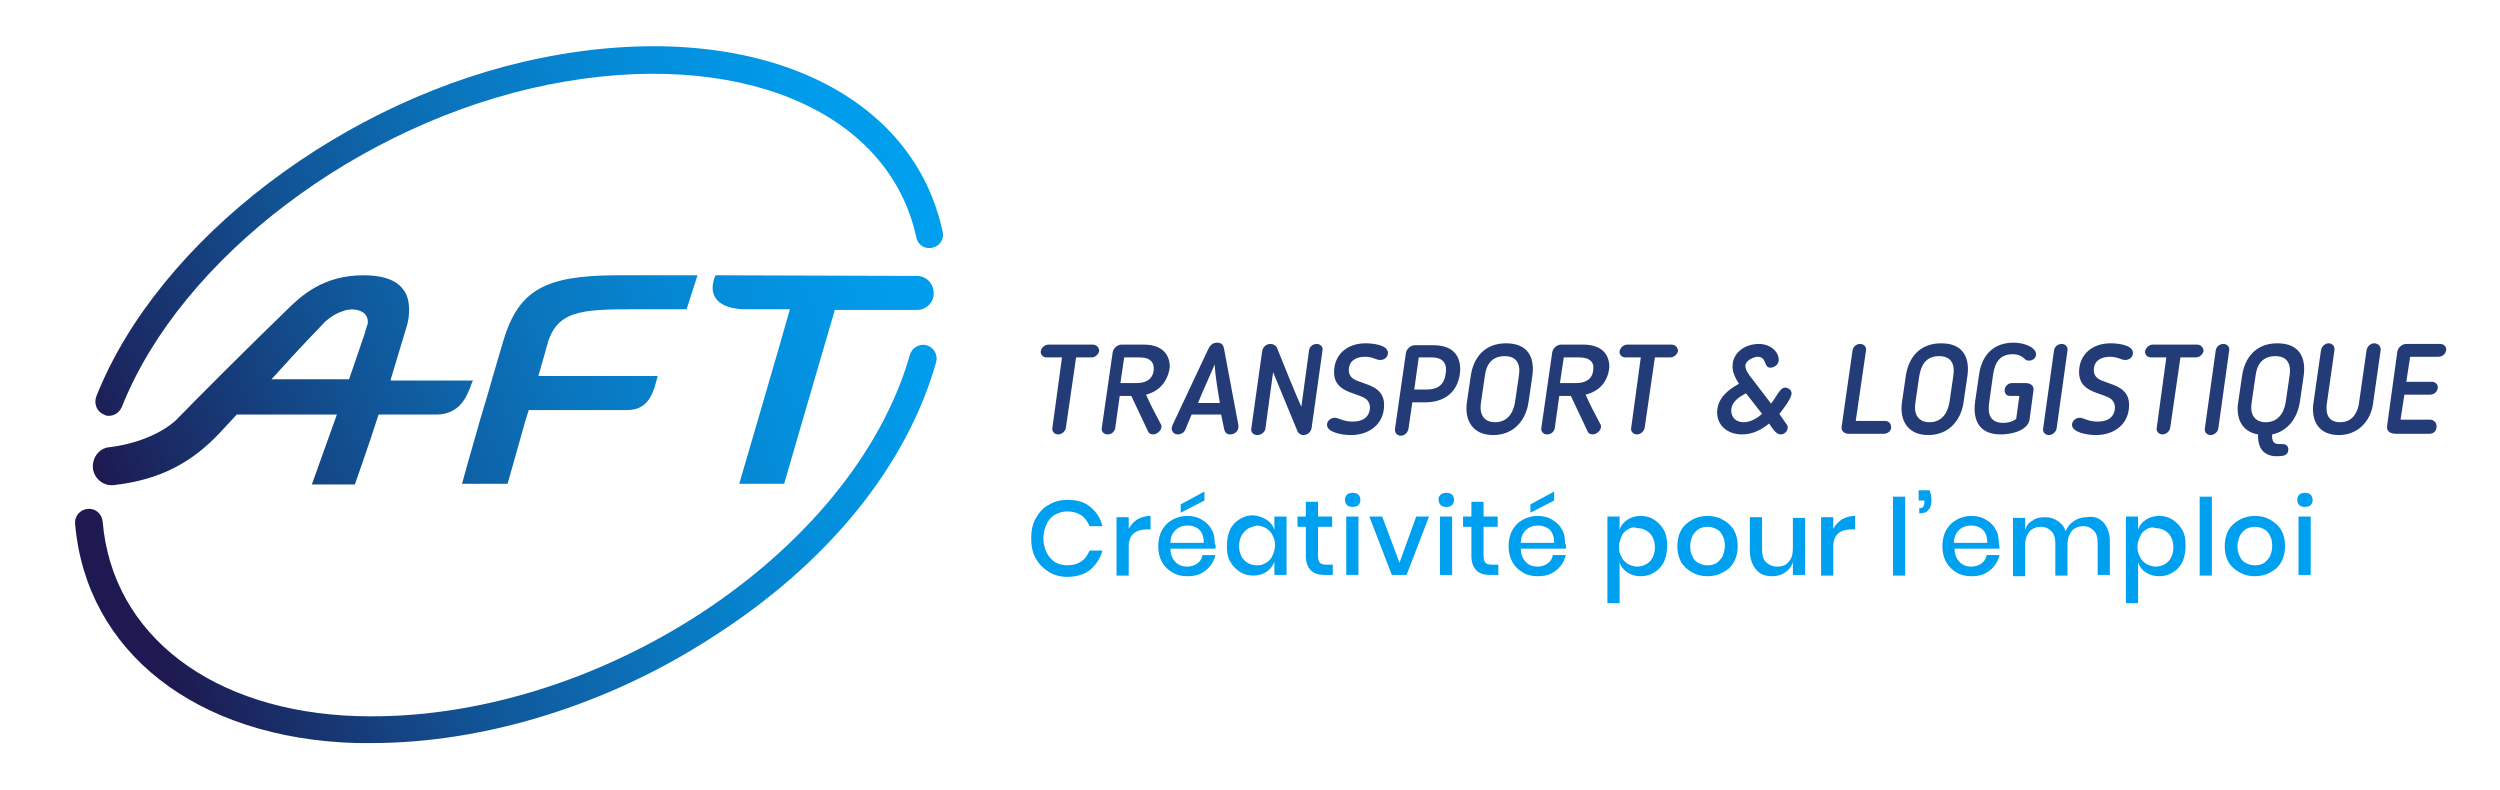 <?xml version="1.0" encoding="utf-8"?>
<!-- Generator: Adobe Illustrator 26.1.0, SVG Export Plug-In . SVG Version: 6.00 Build 0)  -->
<svg version="1.1" id="Calque_1" xmlns="http://www.w3.org/2000/svg" xmlns:xlink="http://www.w3.org/1999/xlink" x="0px" y="0px"
	 viewBox="0 0 389.6 123.1" style="enable-background:new 0 0 389.6 123.1;" xml:space="preserve">
<style type="text/css">
	.st0{fill:url(#SVGID_1_);}
	.st1{fill:url(#SVGID_00000056425042382561446390000016663579791861865607_);}
	.st2{fill:url(#SVGID_00000095300772355591132310000008778183738084767875_);}
	.st3{fill:url(#SVGID_00000068670096613355222900000005430006289913830810_);}
	.st4{fill:#233C78;}
	.st5{fill:#00A0F0;}
</style>
<g>
	<g>
		<g>
			<g>
				<linearGradient id="SVGID_1_" gradientUnits="userSpaceOnUse" x1="147.51" y1="24.807" x2="14.777" y2="73.777">
					<stop  offset="0" style="stop-color:#00A0F0"/>
					<stop  offset="0.125" style="stop-color:#019BEA"/>
					<stop  offset="0.293" style="stop-color:#048CD9"/>
					<stop  offset="0.485" style="stop-color:#0A75BD"/>
					<stop  offset="0.696" style="stop-color:#115496"/>
					<stop  offset="0.919" style="stop-color:#1A2A64"/>
					<stop  offset="1" style="stop-color:#1E1950"/>
				</linearGradient>
				<path class="st0" d="M60.9,59.1c0.2-0.7,1.8-6,2.5-8.3c0.5-1.6,0.6-4.2-0.5-5.6c-0.9-1.3-2.7-2.3-6.3-2.3
					c-6.2,0-9.7,3.2-11.9,5.4C38.8,54,31,61.8,27.4,65.5c-2.3,2.1-6.2,3.7-10.4,4.2c-1.3,0.1-2.3,1.2-2.5,2.5l0,0
					c-0.3,1.9,1.3,3.6,3.2,3.4c7.3-0.8,12.3-3.6,16.6-8.2c0,0,1.5-1.6,2.6-2.8h15.6l-3.9,10.9h6.7c0.2-0.6,2.1-5.9,3.7-10.9H68
					c4.4,0,5.1-4.1,5.7-5.3H60.9z M57.2,50.8c0,0-0.1,0.2-0.1,0.3c-0.1,0.3-0.2,0.6-0.3,1c-0.9,2.6-2.4,7-2.4,7H42.3
					c0,0,1.6-1.7,3.2-3.5c1.2-1.3,4.3-4.6,5.2-5.5c1.3-1.1,2.1-1.4,2.7-1.6c1-0.4,2-0.3,2.6-0.1c0.5,0.2,0.8,0.4,1,0.7c0,0,0,0,0,0
					C57.5,49.8,57.3,50.6,57.2,50.8z"/>
			</g>
			<g>
				
					<linearGradient id="SVGID_00000057129349229528846860000016268848205642186371_" gradientUnits="userSpaceOnUse" x1="151.077" y1="34.477" x2="18.344" y2="83.447">
					<stop  offset="0" style="stop-color:#00A0F0"/>
					<stop  offset="0.125" style="stop-color:#019BEA"/>
					<stop  offset="0.293" style="stop-color:#048CD9"/>
					<stop  offset="0.485" style="stop-color:#0A75BD"/>
					<stop  offset="0.696" style="stop-color:#115496"/>
					<stop  offset="0.919" style="stop-color:#1A2A64"/>
					<stop  offset="1" style="stop-color:#1E1950"/>
				</linearGradient>
				<path style="fill:url(#SVGID_00000057129349229528846860000016268848205642186371_);" d="M78.5,52.9c-0.4,1.4-1.9,6.4-2.3,7.9
					l-1.4,4.7C73.2,71,72,75.4,72,75.4l7.1,0c0,0,1.3-4.6,2.8-9.9l0.5-1.6h12.9h2.5c3.1,0,3.8-2.5,4.2-3.5l0.5-1.8H83.9c0,0,0,0,0,0
					c0.4-1.3,1.5-5.3,1.5-5.3c1.7-5.3,6-5.1,15.3-5.1v0l6.3,0l1.7-5.3l-13,0C85.1,43,80.9,45.1,78.5,52.9z"/>
			</g>
			<g>
				
					<linearGradient id="SVGID_00000157988909913637367890000009864220720102258867_" gradientUnits="userSpaceOnUse" x1="154.983" y1="45.065" x2="22.25" y2="94.035">
					<stop  offset="0" style="stop-color:#00A0F0"/>
					<stop  offset="0.125" style="stop-color:#019BEA"/>
					<stop  offset="0.293" style="stop-color:#048CD9"/>
					<stop  offset="0.485" style="stop-color:#0A75BD"/>
					<stop  offset="0.696" style="stop-color:#115496"/>
					<stop  offset="0.919" style="stop-color:#1A2A64"/>
					<stop  offset="1" style="stop-color:#1E1950"/>
				</linearGradient>
				<path style="fill:url(#SVGID_00000157988909913637367890000009864220720102258867_);" d="M111.5,42.9c-1,2.3-0.6,5.1,4.4,5.3
					l7.2,0c-1.1,4-7.9,27.2-7.9,27.2l7,0c0,0,7-24.1,7.9-27.1l12.8,0c1.4,0,2.6-1.1,2.6-2.5l0,0c0.1-1.5-1.1-2.8-2.6-2.8L111.5,42.9
					z"/>
			</g>
		</g>
		<g>
			
				<linearGradient id="SVGID_00000129174119641360807550000008368638631084370842_" gradientUnits="userSpaceOnUse" x1="151.348" y1="35.213" x2="18.615" y2="84.182">
				<stop  offset="0" style="stop-color:#00A0F0"/>
				<stop  offset="0.125" style="stop-color:#019BEA"/>
				<stop  offset="0.293" style="stop-color:#048CD9"/>
				<stop  offset="0.485" style="stop-color:#0A75BD"/>
				<stop  offset="0.696" style="stop-color:#115496"/>
				<stop  offset="0.919" style="stop-color:#1A2A64"/>
				<stop  offset="1" style="stop-color:#1E1950"/>
			</linearGradient>
			<path style="fill:url(#SVGID_00000129174119641360807550000008368638631084370842_);" d="M57.9,115.8c-0.8,0-1.5,0-2.3,0
				c-25-0.7-42.2-14.2-43.9-34.2c-0.1-1.2,0.8-2.2,2-2.3c1.2-0.1,2.2,0.8,2.3,2c1.5,17.7,17.1,29.6,39.7,30.3
				c37,1.1,77.2-25.2,86.1-56.3c0.3-1.1,1.5-1.8,2.6-1.5c1.1,0.3,1.8,1.5,1.5,2.6c-4.6,16.3-17,31.5-34.9,42.9
				C94.7,109.9,75.4,115.8,57.9,115.8z M17,64.8c-0.3,0-0.5,0-0.8-0.2c-1.1-0.4-1.6-1.7-1.2-2.8c9.7-24.5,38.9-46.7,69.5-52.8
				c31.9-6.4,57.6,4.7,62.4,27.1c0.3,1.2-0.5,2.3-1.6,2.5c-1.2,0.3-2.3-0.5-2.5-1.6c-4.3-19.9-28-29.7-57.4-23.8
				c-29.3,5.9-57.2,27-66.4,50.2C18.6,64.3,17.8,64.8,17,64.8z"/>
		</g>
	</g>
	<g>
		<path class="st4" d="M165.5,55.7h-2.4c-0.6,0-1-0.5-0.9-1c0.1-0.5,0.6-1,1.2-1h6.9c0.6,0,1,0.5,1,1c-0.1,0.5-0.6,1-1.2,1h-2.4
			l-1.6,11c-0.1,0.5-0.6,1-1.2,1c-0.6,0-1-0.5-0.9-1L165.5,55.7z"/>
		<path class="st4" d="M178.6,61.5c0.7,1.6,1.5,3.1,2.3,4.6c0.1,0.1,0.1,0.3,0.1,0.4c0,0.6-0.7,1.2-1.3,1.2c-0.4,0-0.7-0.2-0.8-0.5
			l-2.6-5.5h-1.8l-0.7,5c-0.1,0.6-0.6,1-1.2,1c-0.6,0-1-0.5-0.9-1l1.7-11.8c0.1-0.6,0.7-1.2,1.4-1.2h3.4c3.1,0,4.1,1.7,4.1,3.5
			C182,59.5,180.6,61,178.6,61.5z M177.6,55.7h-2.4l-0.6,4h2.5c1.7,0,2.7-0.8,2.7-2.3C179.8,56.6,179.4,55.7,177.6,55.7z"/>
		<path class="st4" d="M184.7,67c-0.2,0.5-0.8,0.7-1.1,0.7c-0.6,0-1-0.4-1-0.9c0-0.2,0.1-0.4,0.1-0.5l5.5-11.7
			c0.3-0.7,0.7-1.2,1.5-1.2c0.8,0,1,0.5,1.1,1.2l2.2,11.7c0,0,0,0.1,0,0.2c0,0.7-0.6,1.2-1.3,1.2c-0.7,0-0.9-0.5-1-1.2l-0.4-1.9
			h-4.6L184.7,67z M186.7,62.8h3.4c-0.3-2-0.7-3.9-0.8-6C188.4,58.9,187.5,60.8,186.7,62.8z"/>
		<path class="st4" d="M202.2,67.2l-3.8-9.2l-1.2,8.8c-0.1,0.6-0.7,1-1.3,1c-0.6,0-1-0.5-0.9-1l1.7-12.1c0.1-0.6,0.6-1.1,1.3-1.1
			c0.4,0,0.8,0.2,1,0.6c0.6,1.5,3.1,7.7,3.8,9.2l1.2-8.8c0.1-0.6,0.6-1,1.2-1c0.6,0,1,0.5,0.9,1l-1.7,12.1c-0.1,0.6-0.6,1.1-1.3,1.1
			C202.7,67.8,202.3,67.5,202.2,67.2z"/>
		<path class="st4" d="M212.6,62c-1.7-0.9-4.7-1-4.7-4c0-2.7,2-4.5,4.9-4.5c1,0,3.5,0.2,3.5,1.5c0,0.6-0.5,1.1-1.2,1.1
			c-0.7,0-1.1-0.5-2.4-0.5c-1.2,0-2.5,0.5-2.5,2.1c0,0.8,0.5,1.2,0.8,1.4c1.7,0.9,4.7,1,4.7,4c0,3-2.3,4.7-5.2,4.7
			c-1.3,0-3.7-0.4-3.7-1.6c0-0.6,0.6-1.1,1.2-1.1c0.6,0,1.3,0.6,2.8,0.6c1.8,0,2.7-0.9,2.7-2.3C213.4,62.6,213,62.2,212.6,62z"/>
		<path class="st4" d="M220.1,62.7l-0.6,4.1c-0.1,0.6-0.6,1.1-1.2,1.1c-0.6,0-1-0.5-0.9-1.1l1.7-11.8c0.1-0.6,0.7-1.2,1.4-1.2h2.9
			c3.5,0,4.4,2.2,4.1,4.5c-0.4,2.9-2.5,4.4-5.4,4.4H220.1z M220.4,60.7h2c1.7,0,2.7-0.8,2.9-2.5c0.2-1.2-0.1-2.5-2.2-2.5h-2
			L220.4,60.7z"/>
		<path class="st4" d="M228.6,62.7l0.6-4.1c0.4-2.8,2.1-5.1,5.5-5.1c3.5,0,4.5,2.3,4.1,5.1l-0.6,4.1c-0.4,2.8-2.3,5.1-5.5,5.1
			C229.5,67.8,228.2,65.5,228.6,62.7z M231.4,58.6l-0.6,4.1c-0.3,1.8,0.4,3.1,2.2,3.1c1.8,0,2.8-1.3,3.1-3.1l0.6-4.1
			c0.3-1.8-0.3-3.1-2.2-3.1C232.5,55.5,231.6,56.8,231.4,58.6z"/>
		<path class="st4" d="M247.1,61.5c0.7,1.6,1.5,3.1,2.3,4.6c0.1,0.1,0.1,0.3,0.1,0.4c0,0.6-0.7,1.2-1.3,1.2c-0.4,0-0.7-0.2-0.8-0.5
			l-2.6-5.5h-1.8l-0.7,5c-0.1,0.6-0.6,1-1.2,1c-0.6,0-1-0.5-0.9-1l1.7-11.8c0.1-0.6,0.7-1.2,1.4-1.2h3.4c3.1,0,4.1,1.7,4.1,3.5
			C250.6,59.5,249.2,61,247.1,61.5z M246.1,55.7h-2.4l-0.6,4h2.5c1.7,0,2.7-0.8,2.7-2.3C248.4,56.6,247.9,55.7,246.1,55.7z"/>
		<path class="st4" d="M255.7,55.7h-2.4c-0.6,0-1-0.5-0.9-1c0.1-0.5,0.6-1,1.2-1h6.9c0.6,0,1,0.5,1,1c-0.1,0.5-0.6,1-1.2,1h-2.4
			l-1.6,11c-0.1,0.5-0.6,1-1.2,1c-0.6,0-1-0.5-0.9-1L255.7,55.7z"/>
		<path class="st4" d="M277.5,67.7c-0.7,0-1.2-0.8-1.8-1.7c-1.1,0.9-2.5,1.7-4.2,1.7c-2.4,0-3.9-1.5-3.9-3.4c0-2.3,1.8-3.6,3.4-4.5
			c-0.6-0.9-1-1.8-1-2.7c0-2.2,2-3.5,4.1-3.5c1.8,0,3.1,1.2,3.1,2.5c0,0.8-0.8,1.2-1.3,1.2c-1.1,0-0.5-1.7-2-1.7
			c-0.6,0-1.9,0.6-1.9,1.4c0,0.7,0.6,1.5,1.1,2.1l2.9,3.8c0.8-1,1.4-2.5,2.2-2.5c0.5,0,1,0.4,1,0.9c0,0.7-1.1,2.2-1.9,3.2l1.1,1.6
			c0.1,0.1,0.2,0.3,0.2,0.5C278.6,67.2,278.1,67.7,277.5,67.7z M272.1,61.3c-1.2,0.6-2.3,1.4-2.3,2.7c0,1,0.7,1.8,1.9,1.8
			c1.1,0,2.1-0.6,2.9-1.3L272.1,61.3z"/>
		<path class="st4" d="M293.6,67.6H288c-0.6,0-1.1-0.5-1-1.1l1.7-11.9c0.1-0.6,0.6-1,1.2-1c0.6,0,1,0.5,0.9,1l-1.6,11h4.6
			c0.5,0,0.9,0.4,0.9,0.9C294.8,67.1,294.2,67.6,293.6,67.6z"/>
		<path class="st4" d="M296.4,62.7l0.6-4.1c0.4-2.8,2.1-5.1,5.5-5.1c3.5,0,4.5,2.3,4.1,5.1l-0.6,4.1c-0.4,2.8-2.3,5.1-5.5,5.1
			C297.3,67.8,296,65.5,296.4,62.7z M299.1,58.6l-0.6,4.1c-0.3,1.8,0.4,3.1,2.2,3.1c1.8,0,2.8-1.3,3.1-3.1l0.6-4.1
			c0.3-1.8-0.3-3.1-2.2-3.1C300.2,55.5,299.4,56.8,299.1,58.6z"/>
		<path class="st4" d="M310,62.7c-0.3,1.9,0.2,3.2,2.2,3.2c0.8,0,1.4-0.2,2-0.6l0.5-3.6h-1.5c-0.5,0-0.8-0.4-0.8-0.9
			c0-0.6,0.6-1.1,1.1-1.1h2.2c0.7,0,1.3,0.4,1.2,1.1l-0.6,4.5c-0.2,1.7-2.6,2.4-4.5,2.4c-3.2,0-4.4-2-4-5.1l0.6-4.1
			c0.4-3.1,2.2-5.1,5.4-5.1c1.8,0,3.5,0.8,3.5,1.8c0,0.6-0.5,1-1.1,1c-0.4,0-0.5-0.1-0.7-0.3l-0.1-0.1c-0.5-0.4-1-0.6-1.7-0.6
			c-2,0-2.8,1.2-3.1,3.2L310,62.7z"/>
		<path class="st4" d="M320.1,54.6c0.1-0.6,0.6-1,1.2-1c0.6,0,1,0.5,0.9,1l-1.7,12.2c-0.1,0.5-0.6,1-1.2,1c-0.6,0-1-0.5-0.9-1
			L320.1,54.6z"/>
		<path class="st4" d="M328.7,62c-1.7-0.9-4.7-1-4.7-4c0-2.7,2-4.5,4.9-4.5c1,0,3.5,0.2,3.5,1.5c0,0.6-0.5,1.1-1.2,1.1
			c-0.7,0-1.1-0.5-2.4-0.5c-1.2,0-2.5,0.5-2.5,2.1c0,0.8,0.5,1.2,0.8,1.4c1.7,0.9,4.7,1,4.7,4c0,3-2.3,4.7-5.2,4.7
			c-1.3,0-3.7-0.4-3.7-1.6c0-0.6,0.6-1.1,1.2-1.1c0.6,0,1.3,0.6,2.8,0.6c1.8,0,2.7-0.9,2.7-2.3C329.5,62.6,329.1,62.2,328.7,62z"/>
		<path class="st4" d="M337.6,55.7h-2.4c-0.6,0-1-0.5-0.9-1c0.1-0.5,0.6-1,1.2-1h6.9c0.6,0,1,0.5,1,1c-0.1,0.5-0.6,1-1.2,1h-2.4
			l-1.6,11c-0.1,0.5-0.6,1-1.2,1c-0.6,0-1-0.5-0.9-1L337.6,55.7z"/>
		<path class="st4" d="M345.3,54.6c0.1-0.6,0.6-1,1.2-1c0.6,0,1,0.5,0.9,1l-1.7,12.2c-0.1,0.5-0.6,1-1.2,1c-0.6,0-1-0.5-0.9-1
			L345.3,54.6z"/>
		<path class="st4" d="M351.9,67.7c-2.5-0.4-3.5-2.5-3.1-5l0.6-4.1c0.4-2.8,2.1-5.1,5.5-5.1c3.5,0,4.5,2.3,4.1,5.1l-0.6,4.1
			c-0.4,2.5-1.9,4.5-4.3,5c-0.1,1.1,0.3,1.5,1,1.5c0.1,0,0.5,0,0.6,0c0.6,0,1,0.4,0.9,1c-0.1,0.9-1,0.9-2,0.9
			C352.7,71,351.8,69.7,351.9,67.7z M351.5,58.6l-0.6,4.1c-0.3,1.8,0.4,3.1,2.2,3.1c1.8,0,2.8-1.3,3.1-3.1l0.6-4.1
			c0.3-1.8-0.3-3.1-2.2-3.1C352.6,55.5,351.7,56.8,351.5,58.6z"/>
		<path class="st4" d="M364.5,67.8c-3,0-4.3-2-4-4.8l1.2-8.4c0.1-0.6,0.6-1.1,1.2-1.1c0.6,0,1,0.5,0.9,1.1l-1.2,8.4
			c-0.2,1.7,0.4,2.8,2.1,2.8c1.7,0,2.6-1.2,2.9-2.8l1.2-8.4c0.1-0.6,0.6-1.1,1.2-1.1c0.6,0,1.1,0.5,1,1.1l-1.2,8.4
			C369.4,65.7,367.4,67.8,364.5,67.8z"/>
		<path class="st4" d="M378.6,67.6h-5.2c-0.8,0-1.5-0.3-1.4-1.2l1.6-11.6c0.1-0.6,0.7-1.2,1.4-1.2h5.3c0.6,0,1,0.5,0.9,1
			c-0.1,0.6-0.6,1-1.2,1h-4.4l-0.6,3.9h4c0.5,0,1,0.4,0.9,1c-0.1,0.6-0.6,1-1.2,1h-4l-0.6,3.9h4.6c0.5,0,1,0.4,1,0.9
			C379.8,67.1,379.3,67.6,378.6,67.6z"/>
	</g>
	<g>
		<path class="st5" d="M169.9,79c0.9,0.7,1.6,1.7,1.9,3h-2c-0.3-0.7-0.7-1.3-1.3-1.7c-0.6-0.4-1.3-0.6-2.2-0.6
			c-0.7,0-1.3,0.2-1.9,0.5c-0.5,0.3-1,0.8-1.3,1.5c-0.3,0.6-0.5,1.4-0.5,2.2c0,0.8,0.2,1.6,0.5,2.2c0.3,0.6,0.7,1.1,1.3,1.5
			c0.5,0.3,1.2,0.5,1.9,0.5c0.9,0,1.6-0.2,2.2-0.6c0.6-0.4,1-1,1.3-1.7h2c-0.3,1.2-1,2.2-1.9,3c-0.9,0.7-2.1,1.1-3.6,1.1
			c-1.1,0-2.1-0.3-2.9-0.8c-0.8-0.5-1.5-1.2-2-2.1c-0.5-0.9-0.7-1.9-0.7-3.1s0.2-2.2,0.7-3.1c0.5-0.9,1.1-1.6,2-2.1
			c0.8-0.5,1.8-0.8,2.9-0.8C167.8,77.9,169,78.2,169.9,79z"/>
		<path class="st5" d="M177.3,80.9c0.6-0.3,1.2-0.5,2-0.5v2.1h-0.6c-0.8,0-1.5,0.2-2,0.6c-0.5,0.4-0.8,1.1-0.8,2v4.6h-1.9v-9.1h1.9
			v1.8C176.3,81.7,176.7,81.3,177.3,80.9z"/>
		<path class="st5" d="M189.4,85.5h-7c0,0.9,0.3,1.6,0.8,2.1s1.1,0.7,1.8,0.7c0.6,0,1.2-0.2,1.6-0.5c0.4-0.3,0.7-0.7,0.8-1.3h2
			c-0.1,0.6-0.4,1.2-0.8,1.7c-0.4,0.5-0.9,0.9-1.5,1.2c-0.6,0.3-1.3,0.4-2.1,0.4c-0.9,0-1.7-0.2-2.3-0.6c-0.7-0.4-1.2-0.9-1.6-1.6
			c-0.4-0.7-0.6-1.5-0.6-2.5c0-0.9,0.2-1.8,0.6-2.5c0.4-0.7,0.9-1.2,1.6-1.6c0.7-0.4,1.5-0.6,2.3-0.6c0.9,0,1.7,0.2,2.3,0.6
			c0.7,0.4,1.2,0.9,1.5,1.5c0.4,0.6,0.5,1.4,0.5,2.2C189.5,85,189.5,85.2,189.4,85.5z M187.3,83.1c-0.2-0.4-0.5-0.7-0.9-0.9
			c-0.4-0.2-0.8-0.3-1.3-0.3c-0.7,0-1.4,0.2-1.9,0.7c-0.5,0.5-0.8,1.1-0.8,2h5.2C187.6,84,187.5,83.5,187.3,83.1z M187.7,78
			l-3.7,1.9v-1.3l3.7-2V78z"/>
		<path class="st5" d="M197.4,81c0.6,0.4,1,0.9,1.2,1.6v-2.1h1.9v9.1h-1.9v-2.1c-0.2,0.7-0.7,1.2-1.2,1.6c-0.6,0.4-1.3,0.6-2.1,0.6
			c-0.8,0-1.5-0.2-2.1-0.6c-0.6-0.4-1.1-0.9-1.5-1.6c-0.4-0.7-0.5-1.5-0.5-2.5c0-0.9,0.2-1.8,0.5-2.5c0.4-0.7,0.8-1.2,1.5-1.6
			c0.6-0.4,1.3-0.6,2.1-0.6C196.1,80.4,196.8,80.6,197.4,81z M193.9,82.9c-0.5,0.5-0.8,1.3-0.8,2.2c0,0.9,0.3,1.7,0.8,2.2
			c0.5,0.5,1.2,0.8,2,0.8c0.5,0,1-0.1,1.4-0.4c0.4-0.2,0.8-0.6,1-1.1c0.2-0.5,0.4-1,0.4-1.6c0-0.6-0.1-1.1-0.4-1.6
			c-0.2-0.5-0.6-0.8-1-1.1c-0.4-0.2-0.9-0.4-1.4-0.4C195,82.1,194.4,82.3,193.9,82.9z"/>
		<path class="st5" d="M207.7,88v1.6h-1.2c-1,0-1.7-0.2-2.2-0.7c-0.5-0.5-0.8-1.2-0.8-2.3v-4.5h-1.3v-1.6h1.3v-2.3h1.9v2.3h2.2v1.6
			h-2.2v4.5c0,0.5,0.1,0.9,0.3,1.1c0.2,0.2,0.5,0.3,1,0.3H207.7z"/>
		<path class="st5" d="M209.9,77.1c0.2-0.2,0.5-0.3,0.9-0.3c0.4,0,0.7,0.1,0.9,0.3c0.2,0.2,0.3,0.5,0.3,0.8c0,0.3-0.1,0.6-0.3,0.8
			c-0.2,0.2-0.5,0.3-0.9,0.3c-0.4,0-0.7-0.1-0.9-0.3c-0.2-0.2-0.3-0.5-0.3-0.8C209.6,77.6,209.7,77.3,209.9,77.1z M211.7,80.5v9.1
			h-1.9v-9.1H211.7z"/>
		<path class="st5" d="M218.1,87.7l2.6-7.2h2l-3.5,9.1h-2.3l-3.5-9.1h2L218.1,87.7z"/>
		<path class="st5" d="M224.5,77.1c0.2-0.2,0.5-0.3,0.9-0.3c0.4,0,0.7,0.1,0.9,0.3c0.2,0.2,0.3,0.5,0.3,0.8c0,0.3-0.1,0.6-0.3,0.8
			c-0.2,0.2-0.5,0.3-0.9,0.3c-0.4,0-0.7-0.1-0.9-0.3c-0.2-0.2-0.3-0.5-0.3-0.8C224.1,77.6,224.3,77.3,224.5,77.1z M226.3,80.5v9.1
			h-1.9v-9.1H226.3z"/>
		<path class="st5" d="M233.5,88v1.6h-1.2c-1,0-1.7-0.2-2.2-0.7c-0.5-0.5-0.8-1.2-0.8-2.3v-4.5h-1.3v-1.6h1.3v-2.3h1.9v2.3h2.2v1.6
			h-2.2v4.5c0,0.5,0.1,0.9,0.3,1.1c0.2,0.2,0.5,0.3,1,0.3H233.5z"/>
		<path class="st5" d="M244,85.5h-7c0,0.9,0.3,1.6,0.8,2.1s1.1,0.7,1.8,0.7c0.6,0,1.2-0.2,1.6-0.5c0.4-0.3,0.7-0.7,0.8-1.3h2
			c-0.1,0.6-0.4,1.2-0.8,1.7c-0.4,0.5-0.9,0.9-1.5,1.2c-0.6,0.3-1.3,0.4-2.1,0.4c-0.9,0-1.7-0.2-2.3-0.6c-0.7-0.4-1.2-0.9-1.6-1.6
			c-0.4-0.7-0.6-1.5-0.6-2.5c0-0.9,0.2-1.8,0.6-2.5c0.4-0.7,0.9-1.2,1.6-1.6c0.7-0.4,1.5-0.6,2.3-0.6c0.9,0,1.7,0.2,2.3,0.6
			c0.7,0.4,1.2,0.9,1.5,1.5c0.4,0.6,0.5,1.4,0.5,2.2C244.1,85,244.1,85.2,244,85.5z M241.9,83.1c-0.2-0.4-0.5-0.7-0.9-0.9
			c-0.4-0.2-0.8-0.3-1.3-0.3c-0.7,0-1.4,0.2-1.9,0.7c-0.5,0.5-0.8,1.1-0.8,2h5.2C242.2,84,242.1,83.5,241.9,83.1z M242.2,78
			l-3.7,1.9v-1.3l3.7-2V78z"/>
		<path class="st5" d="M257.8,81c0.6,0.4,1.1,0.9,1.5,1.6c0.4,0.7,0.5,1.5,0.5,2.5c0,1-0.2,1.8-0.5,2.5c-0.4,0.7-0.8,1.2-1.5,1.6
			c-0.6,0.4-1.3,0.6-2.1,0.6c-0.8,0-1.5-0.2-2.1-0.6c-0.6-0.4-1-0.9-1.2-1.6V94h-1.9V80.5h1.9v2.1c0.2-0.7,0.6-1.2,1.2-1.6
			c0.6-0.4,1.3-0.6,2.1-0.6C256.5,80.4,257.2,80.6,257.8,81z M253.7,82.5c-0.4,0.2-0.8,0.6-1,1.1c-0.2,0.5-0.4,1-0.4,1.6
			c0,0.6,0.1,1.1,0.4,1.6c0.2,0.5,0.6,0.8,1,1.1c0.4,0.2,0.9,0.4,1.4,0.4c0.8,0,1.5-0.3,2-0.8c0.5-0.5,0.8-1.3,0.8-2.2
			c0-0.9-0.3-1.7-0.8-2.2c-0.5-0.5-1.2-0.8-2-0.8C254.6,82.1,254.1,82.2,253.7,82.5z"/>
		<path class="st5" d="M268.5,81c0.7,0.4,1.3,0.9,1.7,1.6c0.4,0.7,0.6,1.5,0.6,2.5c0,1-0.2,1.8-0.6,2.5c-0.4,0.7-0.9,1.2-1.7,1.6
			c-0.7,0.4-1.5,0.6-2.4,0.6c-0.9,0-1.7-0.2-2.4-0.6c-0.7-0.4-1.3-0.9-1.7-1.6c-0.4-0.7-0.6-1.5-0.6-2.5c0-0.9,0.2-1.8,0.6-2.5
			c0.4-0.7,1-1.2,1.7-1.6c0.7-0.4,1.5-0.6,2.4-0.6C267,80.4,267.8,80.6,268.5,81z M264.8,82.4c-0.4,0.2-0.7,0.6-1,1
			c-0.2,0.5-0.4,1-0.4,1.7c0,0.7,0.1,1.2,0.4,1.7c0.2,0.5,0.6,0.8,1,1c0.4,0.2,0.9,0.3,1.3,0.3c0.5,0,0.9-0.1,1.3-0.3
			c0.4-0.2,0.7-0.6,1-1c0.2-0.5,0.4-1,0.4-1.7c0-0.7-0.1-1.2-0.4-1.7c-0.2-0.5-0.6-0.8-1-1c-0.4-0.2-0.9-0.3-1.3-0.3
			C265.6,82.1,265.2,82.2,264.8,82.4z"/>
		<path class="st5" d="M281.3,80.5v9.1h-1.9v-2c-0.2,0.7-0.6,1.2-1.2,1.6c-0.6,0.4-1.2,0.6-2,0.6c-1.1,0-1.9-0.3-2.5-1
			c-0.6-0.7-1-1.7-1-2.9v-5.3h1.9v5.1c0,0.8,0.2,1.5,0.6,1.9c0.4,0.4,1,0.7,1.7,0.7c0.8,0,1.4-0.2,1.8-0.7c0.5-0.5,0.7-1.2,0.7-2.1
			v-4.8H281.3z"/>
		<path class="st5" d="M287.1,80.9c0.6-0.3,1.2-0.5,2-0.5v2.1h-0.6c-0.8,0-1.5,0.2-2,0.6c-0.5,0.4-0.8,1.1-0.8,2v4.6h-1.9v-9.1h1.9
			v1.8C286.1,81.7,286.5,81.3,287.1,80.9z"/>
		<path class="st5" d="M296.9,77.4v12.3H295V77.4H296.9z"/>
		<path class="st5" d="M301,78c0,0.7-0.2,1.2-0.5,1.5c-0.3,0.4-0.8,0.5-1.4,0.5v-0.8c0.3,0,0.5-0.1,0.6-0.2c0.1-0.2,0.2-0.4,0.2-0.7
			V78h-0.9v-1.6h1.7C300.9,76.9,301,77.4,301,78z"/>
		<path class="st5" d="M311.6,85.5h-7c0,0.9,0.3,1.6,0.8,2.1s1.1,0.7,1.8,0.7c0.6,0,1.2-0.2,1.6-0.5c0.4-0.3,0.7-0.7,0.8-1.3h2
			c-0.1,0.6-0.4,1.2-0.8,1.7c-0.4,0.5-0.9,0.9-1.5,1.2c-0.6,0.3-1.3,0.4-2.1,0.4c-0.9,0-1.7-0.2-2.3-0.6c-0.7-0.4-1.2-0.9-1.6-1.6
			c-0.4-0.7-0.6-1.5-0.6-2.5c0-0.9,0.2-1.8,0.6-2.5c0.4-0.7,0.9-1.2,1.6-1.6c0.7-0.4,1.5-0.6,2.3-0.6c0.9,0,1.7,0.2,2.3,0.6
			c0.7,0.4,1.2,0.9,1.5,1.5c0.4,0.6,0.5,1.4,0.5,2.2C311.6,85,311.6,85.2,311.6,85.5z M309.4,83.1c-0.2-0.4-0.5-0.7-0.9-0.9
			c-0.4-0.2-0.8-0.3-1.3-0.3c-0.7,0-1.4,0.2-1.9,0.7c-0.5,0.5-0.8,1.1-0.8,2h5.2C309.7,84,309.6,83.5,309.4,83.1z"/>
		<path class="st5" d="M327.8,81.4c0.6,0.7,1,1.7,1,2.9v5.3h-1.9v-5.1c0-0.8-0.2-1.4-0.6-1.8c-0.4-0.4-0.9-0.7-1.6-0.7
			c-0.7,0-1.3,0.2-1.8,0.7c-0.4,0.5-0.7,1.2-0.7,2.1v4.9h-1.9v-5.1c0-0.8-0.2-1.4-0.6-1.8c-0.4-0.4-0.9-0.7-1.6-0.7
			c-0.7,0-1.3,0.2-1.8,0.7c-0.4,0.5-0.7,1.2-0.7,2.1v4.9h-1.9v-9.1h1.9v1.9c0.2-0.7,0.6-1.2,1.2-1.5c0.5-0.4,1.2-0.5,1.9-0.5
			c0.8,0,1.4,0.2,2,0.6c0.6,0.4,1,0.9,1.2,1.6c0.3-0.7,0.7-1.2,1.3-1.6c0.6-0.4,1.2-0.6,2-0.6C326.3,80.4,327.1,80.7,327.8,81.4z"/>
		<path class="st5" d="M338.6,81c0.6,0.4,1.1,0.9,1.5,1.6c0.4,0.7,0.5,1.5,0.5,2.5c0,1-0.2,1.8-0.5,2.5c-0.4,0.7-0.8,1.2-1.5,1.6
			c-0.6,0.4-1.3,0.6-2.1,0.6c-0.8,0-1.5-0.2-2.1-0.6c-0.6-0.4-1-0.9-1.2-1.6V94h-1.9V80.5h1.9v2.1c0.2-0.7,0.6-1.2,1.2-1.6
			c0.6-0.4,1.3-0.6,2.1-0.6C337.3,80.4,338,80.6,338.6,81z M334.5,82.5c-0.4,0.2-0.8,0.6-1,1.1c-0.2,0.5-0.4,1-0.4,1.6
			c0,0.6,0.1,1.1,0.4,1.6c0.2,0.5,0.6,0.8,1,1.1c0.4,0.2,0.9,0.4,1.4,0.4c0.8,0,1.5-0.3,2-0.8c0.5-0.5,0.8-1.3,0.8-2.2
			c0-0.9-0.3-1.7-0.8-2.2c-0.5-0.5-1.2-0.8-2-0.8C335.4,82.1,334.9,82.2,334.5,82.5z"/>
		<path class="st5" d="M344.7,77.4v12.3h-1.9V77.4H344.7z"/>
		<path class="st5" d="M353.8,81c0.7,0.4,1.3,0.9,1.7,1.6c0.4,0.7,0.6,1.5,0.6,2.5c0,1-0.2,1.8-0.6,2.5c-0.4,0.7-0.9,1.2-1.7,1.6
			c-0.7,0.4-1.5,0.6-2.4,0.6c-0.9,0-1.7-0.2-2.4-0.6c-0.7-0.4-1.3-0.9-1.7-1.6c-0.4-0.7-0.6-1.5-0.6-2.5c0-0.9,0.2-1.8,0.6-2.5
			c0.4-0.7,1-1.2,1.7-1.6c0.7-0.4,1.5-0.6,2.4-0.6C352.3,80.4,353.1,80.6,353.8,81z M350.1,82.4c-0.4,0.2-0.7,0.6-1,1
			c-0.2,0.5-0.4,1-0.4,1.7c0,0.7,0.1,1.2,0.4,1.7c0.2,0.5,0.6,0.8,1,1c0.4,0.2,0.9,0.3,1.3,0.3c0.5,0,0.9-0.1,1.3-0.3
			c0.4-0.2,0.7-0.6,1-1c0.2-0.5,0.4-1,0.4-1.7c0-0.7-0.1-1.2-0.4-1.7c-0.2-0.5-0.6-0.8-1-1c-0.4-0.2-0.9-0.3-1.3-0.3
			C351,82.1,350.5,82.2,350.1,82.4z"/>
		<path class="st5" d="M358.3,77.1c0.2-0.2,0.5-0.3,0.9-0.3c0.4,0,0.7,0.1,0.9,0.3c0.2,0.2,0.3,0.5,0.3,0.8c0,0.3-0.1,0.6-0.3,0.8
			c-0.2,0.2-0.5,0.3-0.9,0.3c-0.4,0-0.7-0.1-0.9-0.3c-0.2-0.2-0.3-0.5-0.3-0.8C358,77.6,358.1,77.3,358.3,77.1z M360.1,80.5v9.1
			h-1.9v-9.1H360.1z"/>
	</g>
</g>
</svg>
